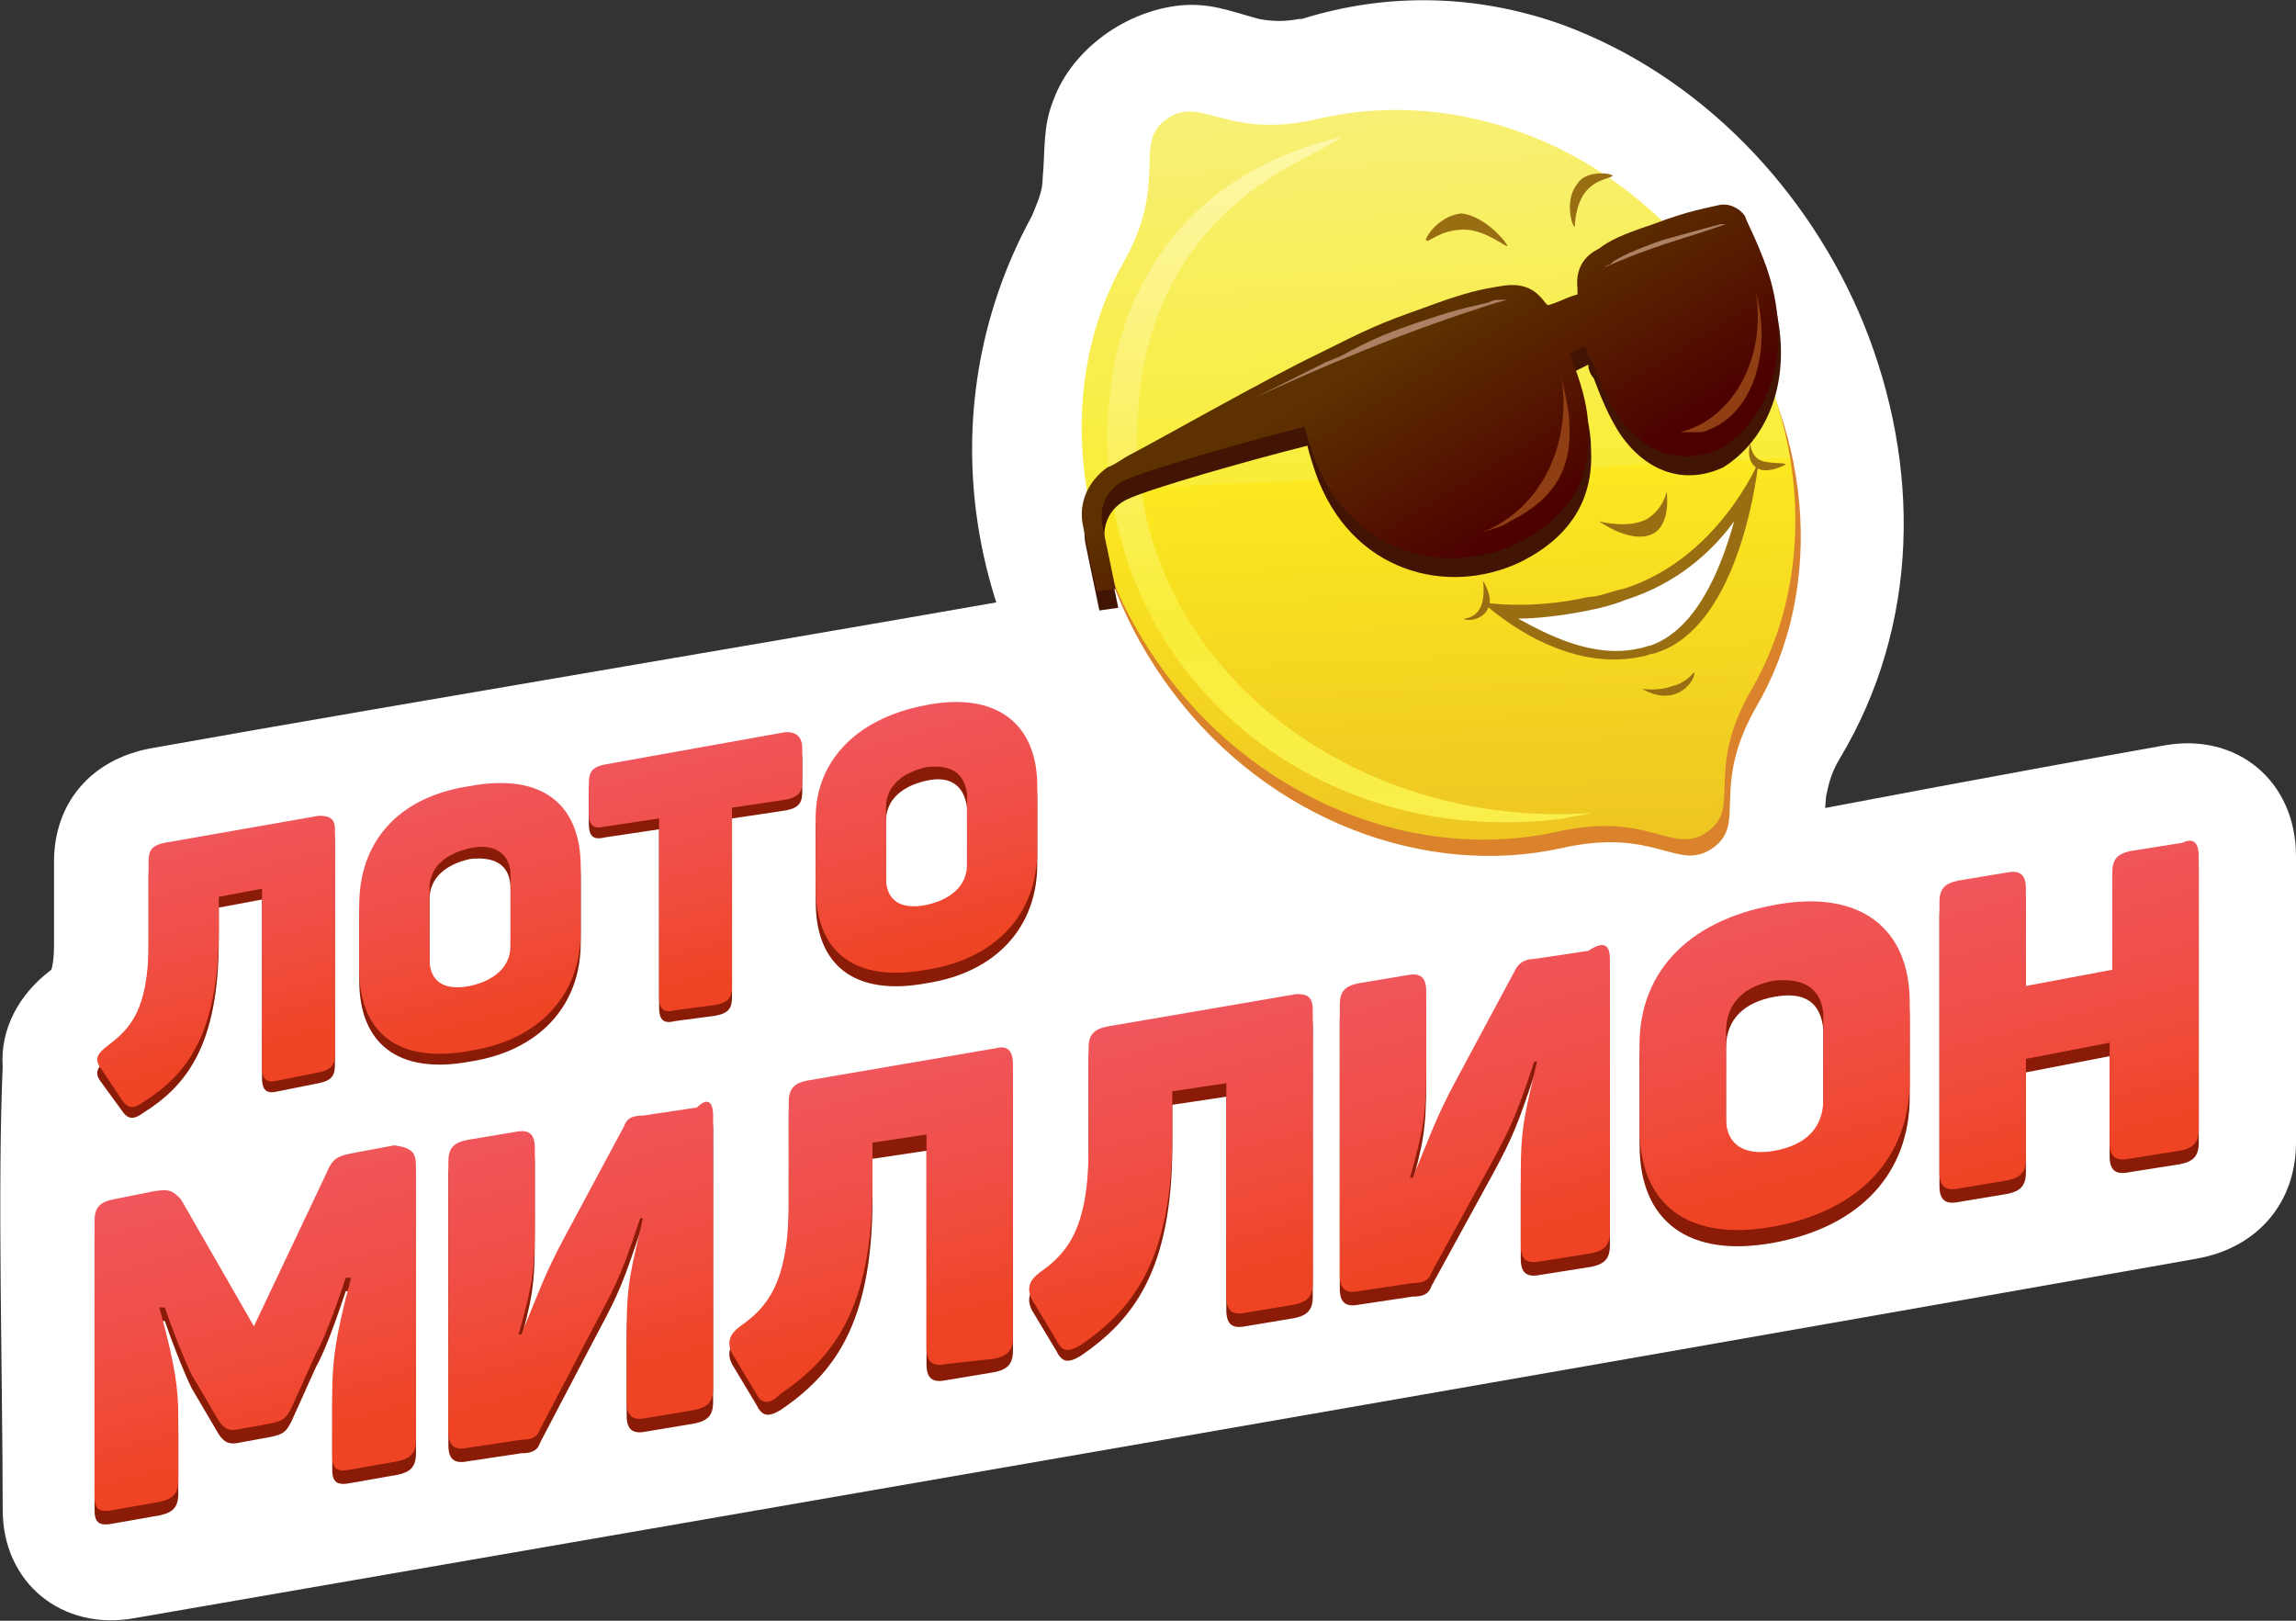 <?xml version="1.0" encoding="utf-8"?>
<!-- Generator: Adobe Illustrator 16.0.4, SVG Export Plug-In . SVG Version: 6.00 Build 0)  -->
<!DOCTYPE svg PUBLIC "-//W3C//DTD SVG 1.1//EN" "http://www.w3.org/Graphics/SVG/1.1/DTD/svg11.dtd">
<svg version="1.1" id="Layer_1" xmlns="http://www.w3.org/2000/svg" xmlns:xlink="http://www.w3.org/1999/xlink" x="0px" y="0px"
	 width="85px" height="60px" viewBox="0 0 85 60" style="enable-background:new 0 0 85 60;" xml:space="preserve">
<rect x="0" y="0" width="85" height="60" fill="#333333" stroke="none"/>
<style type="text/css">
<![CDATA[
	.st0{fill-rule:evenodd;clip-rule:evenodd;fill:#DB822C;}
	.st1{fill-rule:evenodd;clip-rule:evenodd;fill:#421403;}
	.st2{fill-rule:evenodd;clip-rule:evenodd;fill:#AB8063;}
	.st3{fill-rule:evenodd;clip-rule:evenodd;fill:#8A1B07;}
	.st4{fill-rule:evenodd;clip-rule:evenodd;fill:#903E14;}
	.st5{fill-rule:evenodd;clip-rule:evenodd;fill:#996E13;}
	.st6{fill-rule:evenodd;clip-rule:evenodd;fill:#FFFFFF;}
	.st7{fill-rule:evenodd;clip-rule:evenodd;fill:url(#SVGID_10_);}
	.st8{fill-rule:evenodd;clip-rule:evenodd;fill:url(#SVGID_11_);}
	.st9{fill-rule:evenodd;clip-rule:evenodd;fill:url(#SVGID_12_);}
	.st10{fill-rule:evenodd;clip-rule:evenodd;fill:url(#SVGID_13_);}
	.st11{fill-rule:evenodd;clip-rule:evenodd;fill:url(#SVGID_14_);}
	.st12{fill-rule:evenodd;clip-rule:evenodd;fill:url(#SVGID_1_);}
	.st13{fill-rule:evenodd;clip-rule:evenodd;fill:url(#SVGID_2_);}
	.st14{fill-rule:evenodd;clip-rule:evenodd;fill:url(#SVGID_3_);}
	.st15{fill-rule:evenodd;clip-rule:evenodd;fill:url(#SVGID_4_);}
	.st16{fill-rule:evenodd;clip-rule:evenodd;fill:url(#SVGID_5_);}
	.st17{fill-rule:evenodd;clip-rule:evenodd;fill:url(#SVGID_6_);}
	.st18{fill-rule:evenodd;clip-rule:evenodd;fill:url(#SVGID_7_);}
	.st19{fill-rule:evenodd;clip-rule:evenodd;fill:url(#SVGID_8_);}
	.st20{fill-rule:evenodd;clip-rule:evenodd;fill:url(#SVGID_9_);}
]]>
</style>
<path class="st6" d="M80.1,27.6c2.7-0.5,4.9,1.3,4.9,4.1v10.6c0,2.2-1.4,3.9-3.7,4.3C55.9,51.1,30.4,55.5,5,59.9
	c-2.7,0.5-4.9-1.3-4.9-4c0-4.7-0.2-11.9,0-16.4c-0.1-1.4,0.6-2.7,1.8-3.6c0.1-0.3,0.1-0.8,0.1-1v-3c0-2.2,1.4-3.8,3.6-4.2
	c9.5-1.7,26.4-4.5,35.8-6.2c4.6-0.8,8.4,1.7,8.4,6.5v2.8c0,0.8-0.1,1.6-0.3,2.4C62.4,31,67.2,29.9,80.1,27.6z"/>
<path class="st3" d="M15.4,43.7v10.1c0,0.5-0.2,0.7-0.7,0.8L13,54.9c-0.5,0.1-0.7,0-0.7-0.5v-2.3c0-1.1,0.1-2.1,0.7-4.3l-0.2,0
	c-0.2,0.6-0.7,2.1-1.1,2.8l-0.9,2c-0.2,0.4-0.3,0.5-0.8,0.6l-1.1,0.2c-0.4,0.1-0.6,0-0.8-0.3l-1-1.7c-0.3-0.6-0.8-1.9-1-2.5l-0.2,0
	c0.6,2.2,0.7,3,0.7,4.1v2.3c0,0.5-0.2,0.7-0.7,0.8l-1.7,0.3c-0.5,0.1-0.7,0-0.7-0.5V45.8c0-0.5,0.2-0.7,0.7-0.8l1.5-0.3
	c0.6-0.1,0.7,0,1,0.3l2.7,4.7l2.7-5.7c0.2-0.5,0.4-0.6,0.9-0.7l1.6-0.3C15.3,43.1,15.4,43.2,15.4,43.7z"/>
<path class="st3" d="M26.4,41.8v10.1c0,0.5-0.2,0.7-0.7,0.8L23.9,53c-0.5,0.1-0.7-0.1-0.7-0.6v-2.7c0-1.8,0.2-2.3,0.6-4.1l-0.1,0
	c-0.6,1.8-0.8,2.3-1.5,3.6l-2.2,4.2c-0.1,0.3-0.3,0.4-0.7,0.4l-2,0.3c-0.5,0.1-0.7-0.1-0.7-0.6V43.5c0-0.5,0.2-0.7,0.7-0.8l1.8-0.3
	c0.5-0.1,0.7,0.1,0.7,0.6v2.8c0,1.8-0.1,2.3-0.6,4.1l0.1,0c0.7-1.7,0.9-2.3,1.6-3.6l2.2-4.1c0.1-0.3,0.3-0.4,0.7-0.4l2-0.3
	C26.2,41.2,26.4,41.3,26.4,41.8z"/>
<path class="st3" d="M37.5,39.9V50c0,0.5-0.2,0.7-0.7,0.8L35,51.1c-0.5,0.1-0.7-0.1-0.7-0.6v-7.9l-2,0.3v1.5c0,4.7-1.5,6.5-3.4,7.8
	c-0.5,0.3-0.7,0.2-0.9-0.2l-0.9-1.5c-0.2-0.4-0.1-0.7,0.3-1c1-0.7,1.8-1.6,1.8-4.6v-3.7c0-0.5,0.2-0.7,0.7-0.8l7-1.2
	C37.3,39.2,37.5,39.4,37.5,39.9z"/>
<g>
	<path class="st6" d="M48.1,0.7c-0.5,0.1-1,0.1-1.5,0c-1.1-0.3-1.8-0.6-2.9-0.5c-2,0.2-4,1.6-4.7,3.5c-0.4,1-0.3,1.8-0.4,2.9
		c0,0.5-0.2,0.9-0.4,1.4c-4,7.3-2.4,16.2,3.4,22c4.7,4.7,11.1,6.4,17.5,4.8c0.5-0.1,1-0.2,1.5-0.1c1.1,0.2,1.8,0.5,2.9,0.3
		c1.7-0.2,2.9-1,3.6-2.6c0.5-1,0.4-1.8,0.5-2.9c0.1-0.5,0.2-0.9,0.5-1.4c3-5,3-10.9,0.9-16.1C67,7.1,63,2.8,57.8,0.9
		c-3.1-1.1-6.4-1.2-9.6-0.2L48.1,0.7L48.1,0.7z"/>
	<g>
		<path class="st0" d="M63.5,10.8c3.7,4.8,4.1,11,1.5,15.4c-1.7,3-0.3,4.3-1.6,5.2c-1.3,0.9-2.1-0.8-5.6,0c-5,1.1-10.8-1-14.4-5.8
			c-3.6-4.8-4.1-10.9-1.6-15.3c1.7-3,0.3-4.4,1.6-5.3c1.3-0.9,2.2,0.8,5.6,0C54.1,3.8,59.9,5.9,63.5,10.8z"/>
		<linearGradient id="SVGID_1_" gradientUnits="userSpaceOnUse" x1="52.4" y1="-1.346" x2="54.147" y2="36.444">
			<stop  offset="0" style="stop-color:#F6F18E"/>
			<stop  offset="0.5" style="stop-color:#F9ED39"/>
			<stop  offset="0.5" style="stop-color:#FCE921"/>
			<stop  offset="1" style="stop-color:#E8B822"/>
		</linearGradient>
		<path class="st12" d="M63.3,10.2c3.7,4.8,4.1,11,1.5,15.4c-1.7,3-0.3,4.3-1.6,5.2c-1.3,0.9-2.1-0.8-5.6,0c-5,1.1-10.8-1-14.4-5.8
			c-3.6-4.8-4.1-10.9-1.6-15.3c1.7-3,0.3-4.4,1.6-5.3c1.3-0.9,2.2,0.8,5.6,0C53.9,3.2,59.7,5.3,63.3,10.2z"/>
		<linearGradient id="SVGID_2_" gradientUnits="userSpaceOnUse" x1="48.861" y1="0.307" x2="50.596" y2="36.382">
			<stop  offset="0" style="stop-color:#FFFAC6"/>
			<stop  offset="0.62" style="stop-color:#F9ED39"/>
			<stop  offset="1" style="stop-color:#FAEF59"/>
		</linearGradient>
		<path class="st13" d="M49.6,5.1c0.3-0.1-1,0.6-1.4,0.8c-3.7,1.9-6.1,5.2-6.1,10.3c0,8.5,8,14.5,16.8,13.9c-0.3,0.1-0.7,0.1-1,0.2
			C48.7,31.5,41,25,41,16.2c0-5.5,2.9-9.2,7.2-10.7C48.7,5.3,49.1,5.2,49.6,5.1z"/>
		<path class="st1" d="M65.5,10.6c-0.4-1.2-0.7-1.7-0.8-1.9c-0.2-0.3-0.6-0.5-1-0.4c-0.4,0.1-1.1,0.2-2.4,0.7
			c-1.2,0.4-1.6,0.6-2,0.9c-0.4,0.2-0.9,0.6-0.8,1.5c0,0.1,0,0.1,0,0.2c-0.4,0.1-0.7,0.3-1.1,0.4c0-0.1-0.1-0.1-0.1-0.1
			c-0.5-0.7-1.1-0.7-1.7-0.6c-0.6,0.1-1.2,0.2-2.8,0.8c-1.7,0.6-2.1,0.8-3.9,1.7c-1.7,0.8-6.3,3.4-6.9,3.7c-0.4,0.2-0.6,0.4-0.9,0.5
			c-0.7,0.5-1.1,1.3-0.9,2.2l0.5,2.4l0.7-0.1l-0.5-2.4l0,0c-0.1-0.7,0.2-1.3,0.8-1.6c0,0,0,0,0,0c0.8-0.4,4.7-1.5,6.7-2
			c0.1,0.4,0.2,0.7,0.3,1c1.3,3.7,4.9,4.6,7.6,3.3c2-1,2.7-2.5,2.6-4.2c0-0.7-0.2-1.5-0.5-2.3c-0.1-0.2-0.1-0.4-0.2-0.5
			c0.2-0.1,0.4-0.2,0.6-0.3c0,0.2,0.1,0.4,0.2,0.5c0.3,0.8,0.6,1.5,1,2.1c0.9,1.3,2.3,1.9,3.8,1.2C65.7,16.1,66.5,13.5,65.5,10.6z"
			/>
		<linearGradient id="SVGID_3_" gradientUnits="userSpaceOnUse" x1="51.296" y1="12.763" x2="55.722" y2="19.959">
			<stop  offset="0" style="stop-color:#5D3200"/>
			<stop  offset="1.000000e-02" style="stop-color:#5D3200"/>
			<stop  offset="1" style="stop-color:#4D0000"/>
		</linearGradient>
		<path class="st14" d="M65.4,9.9C65,8.8,64.7,8.3,64.6,8c-0.2-0.3-0.6-0.5-1-0.4c-0.4,0.1-1.1,0.2-2.4,0.7c-1.2,0.4-1.6,0.6-2,0.9
			c-0.4,0.2-0.9,0.6-0.8,1.5c0,0.1,0,0.1,0,0.2c-0.4,0.1-0.7,0.3-1.1,0.4c0,0-0.1-0.1-0.1-0.1c-0.5-0.7-1.1-0.7-1.7-0.6
			c-0.6,0.1-1.2,0.2-2.8,0.8c-1.7,0.6-2.1,0.8-3.9,1.7c-1.7,0.8-6.3,3.4-6.9,3.7c-0.4,0.2-0.6,0.4-0.9,0.5c-0.7,0.5-1.1,1.3-0.9,2.2
			l0.5,2.4l0.7-0.1l-0.5-2.4h0c-0.1-0.7,0.2-1.3,0.8-1.6c0,0,0,0,0,0c0.8-0.4,4.7-1.5,6.7-2c0.1,0.4,0.2,0.7,0.3,1
			c1.3,3.7,4.9,4.6,7.6,3.3c2-1,2.7-2.5,2.6-4.2c0-0.7-0.2-1.5-0.5-2.3c-0.1-0.2-0.1-0.4-0.2-0.5c0.2-0.1,0.4-0.2,0.6-0.3
			c0,0.2,0.1,0.4,0.2,0.5c0.3,0.8,0.6,1.5,1,2.1c0.9,1.3,2.3,1.9,3.8,1.2C65.6,15.5,66.4,12.8,65.4,9.9z"/>
		<path class="st5" d="M61.7,18.2c0,0-0.1,0.6-0.7,1c-0.7,0.4-1.8,0.1-1.8,0.1c0,0,1.1,0.8,1.9,0.5S61.7,18.2,61.7,18.2z"/>
		<path class="st5" d="M62.7,24.9c0,0-0.3,0.4-0.8,0.5c-0.5,0.2-1.1,0.1-1.1,0.1c0,0,0.6,0.4,1.2,0.2C62.6,25.5,62.8,24.9,62.7,24.9
			z"/>
		<path class="st5" d="M52.8,8.9c0.1,0.1,0.5-0.4,1.4-0.4c0.8,0,1.6,0.7,1.6,0.6c0-0.1-0.8-1.1-1.7-1.2C53.2,8,52.7,8.9,52.8,8.9z"
			/>
		<path class="st5" d="M59.7,6.5c0,0.1-0.6,0.1-1,0.6c-0.4,0.5-0.4,1.3-0.4,1.3c-0.1,0-0.4-1,0.1-1.6C58.7,6.3,59.6,6.4,59.7,6.5z"
			/>
		<path class="st5" d="M64.8,16.4c0,0,0,0.4,0.3,0.6c0.3,0.2,1,0.1,1,0.2c0,0-0.7,0.4-1.1,0.1C64.6,17,64.8,16.4,64.8,16.4z"/>
		<path class="st5" d="M54.2,22.9c0,0,0.4,0,0.6-0.4c0.2-0.4,0.1-1,0.1-1c0,0,0.4,0.6,0.2,1C54.9,23,54.2,23,54.2,22.9z"/>
		<path class="st5" d="M65.1,17.1c0,0-1.5,3.6-5,4.7c-0.5,0.1-0.9,0.3-1.3,0.3c-2.2,0.5-3.9,0.2-3.9,0.2s2.8,2.7,5.9,2
			c0.1,0,0.3-0.1,0.4-0.1C64.5,23.3,65.1,17.1,65.1,17.1z"/>
		<path class="st6" d="M64.2,19.3c-0.5,1.8-1.4,4-3.1,4.6c-0.1,0-0.3,0.1-0.4,0.1c-1.7,0.4-3.4-0.5-4.5-1.1c0.7,0,1.6-0.1,2.6-0.3
			c0.5-0.1,0.9-0.2,1.4-0.4C62.1,21.6,63.4,20.4,64.2,19.3z"/>
		<path class="st2" d="M54.8,11.4c0.3-0.1,0.6-0.2,1-0.3c0,0-0.1,0-0.1,0l-0.2,0c-0.1,0-0.2,0-0.4,0.1c-0.4,0.1-1,0.2-2.2,0.6
			c-1.5,0.5-2,0.7-3.3,1.4l-0.5,0.2c-0.6,0.3-1.6,0.8-2.6,1.3C48.9,13.6,51.7,12.4,54.8,11.4z"/>
		<path class="st2" d="M63,8.6c0.3-0.1,0.6-0.2,0.9-0.3c0,0-0.1,0-0.1,0l0,0l-0.1,0c-0.4,0.1-1.1,0.3-2.2,0.6
			c-1.1,0.4-1.5,0.6-1.8,0.8l-0.1,0.1c-0.1,0-0.2,0.1-0.2,0.1C60.5,9.4,61.7,9,63,8.6z"/>
		<path class="st4" d="M54.9,19.7c0.3-0.1,0.7-0.2,1-0.4c1.6-0.8,2.3-1.9,2.2-3.6c0-0.6-0.2-1.2-0.3-1.8
			C58.2,16.4,57.1,18.8,54.9,19.7z"/>
		<path class="st4" d="M65,10.8c0.4,2.4-0.8,4.7-2.8,5.2c0,0-0.1,0-0.1,0c0.2,0,0.5,0,0.8,0c0.2,0,0.4-0.1,0.6-0.2
			C64.9,15.1,65.6,13,65,10.8z"/>
	</g>
</g>
<path class="st3" d="M48.6,38V48c0,0.5-0.2,0.7-0.7,0.8l-1.8,0.3c-0.5,0.1-0.7-0.1-0.7-0.6v-7.9l-2,0.3v1.5c0,4.7-1.5,6.5-3.4,7.8
	c-0.5,0.3-0.7,0.2-0.9-0.2l-0.9-1.5c-0.2-0.4-0.1-0.7,0.3-1c1-0.7,1.8-1.6,1.8-4.6v-3.7c0-0.5,0.2-0.7,0.7-0.8l7-1.2
	C48.4,37.3,48.6,37.5,48.6,38z"/>
<path class="st3" d="M59.6,36v10.1c0,0.5-0.2,0.7-0.7,0.8L57,47.2c-0.5,0.1-0.7-0.1-0.7-0.6v-2.7c0-1.8,0.2-2.3,0.6-4.1l-0.1,0
	c-0.6,1.8-0.8,2.3-1.5,3.6L53,47.6c-0.1,0.3-0.3,0.4-0.7,0.4l-2,0.3c-0.5,0.1-0.7-0.1-0.7-0.6V37.8c0-0.5,0.2-0.7,0.7-0.8l1.8-0.3
	c0.5-0.1,0.7,0.1,0.7,0.6V40c0,1.8-0.1,2.3-0.6,4.1l0.1,0c0.7-1.7,0.9-2.3,1.6-3.6l2.2-4.1c0.1-0.3,0.3-0.4,0.7-0.4l2-0.3
	C59.4,35.4,59.6,35.5,59.6,36z"/>
<path class="st3" d="M65.7,34.1c3.2-0.6,5,0.9,5,3.6v2.9c0,2.8-1.8,4.8-5,5.4c-3.2,0.6-5-0.8-5-3.6v-2.9
	C60.6,36.7,62.4,34.6,65.7,34.1L65.7,34.1z M65.7,36.9L65.7,36.9c-1.1,0.2-1.8,0.8-1.8,1.9v3.2c0,1,0.7,1.4,1.8,1.2
	c1.1-0.2,1.8-0.8,1.8-1.9v-3.2C67.4,37.1,66.8,36.7,65.7,36.9z"/>
<path class="st3" d="M81.4,32.2v10.1c0,0.5-0.2,0.7-0.7,0.8l-1.9,0.3c-0.5,0.1-0.7-0.1-0.7-0.6v-3.7L75,39.7v3.7
	c0,0.5-0.2,0.7-0.7,0.8l-1.8,0.3c-0.5,0.1-0.7-0.1-0.7-0.6V33.9c0-0.5,0.2-0.7,0.7-0.8l1.8-0.3c0.5-0.1,0.7,0.1,0.7,0.6v3.6l3.2-0.6
	v-3.6c0-0.5,0.2-0.7,0.7-0.8l1.9-0.3C81.2,31.6,81.4,31.7,81.4,32.2z"/>
<linearGradient id="SVGID_4_" gradientUnits="userSpaceOnUse" x1="8.01" y1="43.544" x2="10.753" y2="53.779">
	<stop  offset="0" style="stop-color:#F0565C"/>
	<stop  offset="0.5" style="stop-color:#F04E45"/>
	<stop  offset="1" style="stop-color:#EF4423"/>
</linearGradient>
<path class="st15" d="M15.4,43.2v10.1c0,0.5-0.2,0.7-0.7,0.8L13,54.4c-0.5,0.1-0.7,0-0.7-0.5v-2.3c0-1.1,0.1-2.1,0.7-4.3l-0.2,0
	c-0.2,0.6-0.7,2.1-1.1,2.8l-0.9,2c-0.2,0.4-0.3,0.5-0.8,0.6l-1.1,0.2c-0.4,0.1-0.6,0-0.8-0.3l-1-1.7c-0.3-0.6-0.8-1.9-1-2.5l-0.2,0
	c0.6,2.2,0.7,3,0.7,4.1v2.3c0,0.5-0.2,0.7-0.7,0.8l-1.7,0.3c-0.5,0.1-0.7,0-0.7-0.5V45.2c0-0.5,0.2-0.7,0.7-0.8l1.5-0.3
	c0.6-0.1,0.7,0,1,0.3l2.7,4.7l2.7-5.7c0.2-0.5,0.4-0.6,0.9-0.7l1.6-0.3C15.3,42.5,15.4,42.7,15.4,43.2z"/>
<linearGradient id="SVGID_5_" gradientUnits="userSpaceOnUse" x1="19.875" y1="41.257" x2="22.581" y2="51.356">
	<stop  offset="0" style="stop-color:#F0565C"/>
	<stop  offset="0.5" style="stop-color:#F04E45"/>
	<stop  offset="1" style="stop-color:#EF4423"/>
</linearGradient>
<path class="st16" d="M26.4,41.3v10.1c0,0.5-0.2,0.7-0.7,0.8l-1.8,0.3c-0.5,0.1-0.7-0.1-0.7-0.6v-2.7c0-1.8,0.2-2.3,0.6-4.1l-0.1,0
	c-0.6,1.8-0.8,2.3-1.5,3.6l-2.2,4.2c-0.1,0.3-0.3,0.4-0.7,0.4l-2,0.3c-0.5,0.1-0.7-0.1-0.7-0.6V43c0-0.5,0.2-0.7,0.7-0.8l1.8-0.3
	c0.5-0.1,0.7,0.1,0.7,0.6v2.8c0,1.8-0.1,2.3-0.6,4.1l0.1,0c0.7-1.7,0.9-2.3,1.6-3.6l2.2-4.1c0.1-0.3,0.3-0.4,0.7-0.4l2-0.3
	C26.2,40.6,26.4,40.8,26.4,41.3z"/>
<linearGradient id="SVGID_6_" gradientUnits="userSpaceOnUse" x1="30.97" y1="39.81" x2="33.602" y2="49.63">
	<stop  offset="0" style="stop-color:#F0565C"/>
	<stop  offset="0.5" style="stop-color:#F04E45"/>
	<stop  offset="1" style="stop-color:#EF4423"/>
</linearGradient>
<path class="st17" d="M37.5,39.4v10.1c0,0.5-0.2,0.7-0.7,0.8L35,50.5c-0.5,0.1-0.7-0.1-0.7-0.6v-7.9l-2,0.3v1.5
	c0,4.7-1.5,6.5-3.4,7.8C28.5,52,28.2,52,28,51.6l-0.9-1.5c-0.2-0.4-0.1-0.7,0.3-1c1-0.7,1.8-1.6,1.8-4.6v-3.7c0-0.5,0.2-0.7,0.7-0.8
	l7-1.2C37.3,38.7,37.5,38.9,37.5,39.4z"/>
<linearGradient id="SVGID_7_" gradientUnits="userSpaceOnUse" x1="42.077" y1="37.853" x2="44.779" y2="47.938">
	<stop  offset="0" style="stop-color:#F0565C"/>
	<stop  offset="0.5" style="stop-color:#F04E45"/>
	<stop  offset="1" style="stop-color:#EF4423"/>
</linearGradient>
<path class="st18" d="M48.6,37.4v10.1c0,0.5-0.2,0.7-0.7,0.8l-1.8,0.3c-0.5,0.1-0.7-0.1-0.7-0.6v-7.9l-2,0.3V42
	c0,4.7-1.5,6.5-3.4,7.8c-0.5,0.3-0.7,0.2-0.9-0.2l-0.9-1.5c-0.2-0.4-0.1-0.7,0.3-1c1-0.7,1.8-1.6,1.8-4.6v-3.7
	c0-0.5,0.2-0.7,0.7-0.8l7-1.2C48.4,36.8,48.6,36.9,48.6,37.4z"/>
<linearGradient id="SVGID_8_" gradientUnits="userSpaceOnUse" x1="53.059" y1="35.536" x2="55.945" y2="46.307">
	<stop  offset="0" style="stop-color:#F0565C"/>
	<stop  offset="0.5" style="stop-color:#F04E45"/>
	<stop  offset="1" style="stop-color:#EF4423"/>
</linearGradient>
<path class="st19" d="M59.6,35.5v10.1c0,0.5-0.2,0.7-0.7,0.8L57,46.7c-0.5,0.1-0.7-0.1-0.7-0.6v-2.7c0-1.8,0.2-2.3,0.6-4.1l-0.1,0
	c-0.6,1.8-0.8,2.3-1.5,3.6L53,47.1c-0.1,0.3-0.3,0.4-0.7,0.4l-2,0.3c-0.5,0.1-0.7-0.1-0.7-0.6V37.2c0-0.5,0.2-0.7,0.7-0.8l1.8-0.3
	c0.5-0.1,0.7,0.1,0.7,0.6v2.8c0,1.8-0.1,2.3-0.6,4.1l0.1,0c0.7-1.7,0.9-2.3,1.6-3.6l2.2-4.1c0.1-0.2,0.3-0.4,0.7-0.4l2-0.3
	C59.4,34.8,59.6,35,59.6,35.5z"/>
<linearGradient id="SVGID_9_" gradientUnits="userSpaceOnUse" x1="64.1" y1="33.679" x2="66.9" y2="44.13">
	<stop  offset="0" style="stop-color:#F0565C"/>
	<stop  offset="0.5" style="stop-color:#F04E45"/>
	<stop  offset="1" style="stop-color:#EF4423"/>
</linearGradient>
<path class="st20" d="M65.7,33.5c3.2-0.6,5,0.9,5,3.6v2.9c0,2.8-1.8,4.8-5,5.4c-3.2,0.6-5-0.8-5-3.6v-2.9
	C60.6,36.1,62.4,34.1,65.7,33.5L65.7,33.5z M65.7,36.3L65.7,36.3c-1.1,0.2-1.8,0.8-1.8,1.9v3.2c0,1,0.7,1.4,1.8,1.2
	c1.1-0.2,1.8-0.8,1.8-1.9v-3.2C67.4,36.6,66.8,36.2,65.7,36.3z"/>
<linearGradient id="SVGID_10_" gradientUnits="userSpaceOnUse" x1="75.061" y1="31.992" x2="77.918" y2="42.654">
	<stop  offset="0" style="stop-color:#F0565C"/>
	<stop  offset="0.5" style="stop-color:#F04E45"/>
	<stop  offset="1" style="stop-color:#EF4423"/>
</linearGradient>
<path class="st7" d="M81.4,31.7v10.1c0,0.5-0.2,0.7-0.7,0.8l-1.9,0.3c-0.5,0.1-0.7-0.1-0.7-0.6v-3.7L75,39.2v3.7
	c0,0.5-0.2,0.7-0.7,0.8L72.5,44c-0.5,0.1-0.7-0.1-0.7-0.6V33.4c0-0.5,0.2-0.7,0.7-0.8l1.8-0.3c0.5-0.1,0.7,0.1,0.7,0.6v3.6l3.2-0.6
	v-3.6c0-0.5,0.2-0.7,0.7-0.8l1.9-0.3C81.2,31,81.4,31.2,81.4,31.7z"/>
<path class="st3" d="M12.4,31.1v8.3c0,0.4-0.1,0.6-0.6,0.7l-1.5,0.3c-0.4,0.1-0.6,0-0.6-0.5v-6.6l-1.6,0.3v1.2
	c0,3.9-1.2,5.4-2.8,6.4c-0.4,0.3-0.6,0.2-0.8-0.1L3.7,40c-0.2-0.3-0.1-0.5,0.3-0.8c0.8-0.6,1.5-1.3,1.5-3.8v-3
	c0-0.4,0.1-0.6,0.6-0.7l5.7-1C12.2,30.6,12.4,30.7,12.4,31.1z"/>
<path class="st3" d="M17.4,29.5c2.7-0.5,4.1,0.7,4.1,3v2.4c0,2.3-1.5,4-4.1,4.4c-2.7,0.5-4.1-0.7-4.1-3V34
	C13.3,31.7,14.7,30,17.4,29.5L17.4,29.5z M17.4,31.8L17.4,31.8c-0.9,0.2-1.5,0.7-1.5,1.5V36c0,0.8,0.5,1.2,1.5,1
	c0.9-0.2,1.5-0.7,1.5-1.5v-2.6C18.9,32,18.3,31.7,17.4,31.8z"/>
<path class="st3" d="M29.7,28.1v1.2c0,0.4-0.1,0.6-0.6,0.7l-2,0.3v6.6c0,0.4-0.1,0.6-0.6,0.7L25,37.8c-0.4,0.1-0.6,0-0.6-0.5v-6.6
	l-2,0.3c-0.4,0.1-0.6,0-0.6-0.5v-1.2c0-0.4,0.1-0.6,0.6-0.7l6.7-1.2C29.5,27.6,29.7,27.7,29.7,28.1z"/>
<path class="st3" d="M34.3,26.6c2.6-0.5,4.1,0.7,4.1,3V32c0,2.3-1.5,4-4.1,4.4c-2.7,0.5-4.1-0.7-4.1-3V31
	C30.1,28.7,31.6,27,34.3,26.6L34.3,26.6z M34.3,28.9L34.3,28.9c-0.9,0.2-1.5,0.7-1.5,1.5v2.6c0,0.8,0.5,1.2,1.5,1
	c0.9-0.2,1.5-0.7,1.5-1.5v-2.6C35.7,29.1,35.2,28.7,34.3,28.9z"/>
<linearGradient id="SVGID_11_" gradientUnits="userSpaceOnUse" x1="6.871" y1="30.709" x2="9.174" y2="39.302">
	<stop  offset="0" style="stop-color:#F0565C"/>
	<stop  offset="0.5" style="stop-color:#F04E45"/>
	<stop  offset="1" style="stop-color:#EF4423"/>
</linearGradient>
<path class="st8" d="M12.4,30.7V39c0,0.4-0.1,0.6-0.6,0.7l-1.5,0.3c-0.4,0.1-0.6,0-0.6-0.5v-6.6l-1.6,0.3v1.2c0,3.9-1.2,5.4-2.8,6.4
	c-0.4,0.3-0.6,0.2-0.8-0.1l-0.8-1.2C3.5,39.2,3.6,39,4,38.7c0.8-0.6,1.5-1.3,1.5-3.8v-3c0-0.4,0.1-0.6,0.6-0.7l5.7-1
	C12.2,30.2,12.4,30.3,12.4,30.7z"/>
<linearGradient id="SVGID_12_" gradientUnits="userSpaceOnUse" x1="16.123" y1="29.221" x2="18.503" y2="38.103">
	<stop  offset="0" style="stop-color:#F0565C"/>
	<stop  offset="0.5" style="stop-color:#F04E45"/>
	<stop  offset="1" style="stop-color:#EF4423"/>
</linearGradient>
<path class="st9" d="M17.4,29.1c2.7-0.5,4.1,0.7,4.1,3v2.4c0,2.3-1.5,4-4.1,4.4c-2.7,0.5-4.1-0.7-4.1-3v-2.4
	C13.3,31.2,14.7,29.5,17.4,29.1L17.4,29.1z M17.4,31.4L17.4,31.4c-0.9,0.2-1.5,0.7-1.5,1.5v2.6c0,0.8,0.5,1.2,1.5,1
	c0.9-0.2,1.5-0.7,1.5-1.5v-2.6C18.9,31.6,18.3,31.2,17.4,31.4z"/>
<linearGradient id="SVGID_13_" gradientUnits="userSpaceOnUse" x1="25.335" y1="27.375" x2="27.705" y2="36.219">
	<stop  offset="0" style="stop-color:#F0565C"/>
	<stop  offset="0.5" style="stop-color:#F04E45"/>
	<stop  offset="1" style="stop-color:#EF4423"/>
</linearGradient>
<path class="st10" d="M29.7,27.7v1.2c0,0.4-0.1,0.6-0.6,0.7l-2,0.3v6.6c0,0.4-0.1,0.6-0.6,0.7L25,37.4c-0.4,0.1-0.6,0-0.6-0.5v-6.6
	l-2,0.3c-0.4,0.1-0.6,0-0.6-0.5V29c0-0.4,0.1-0.6,0.6-0.7l6.7-1.2C29.5,27.1,29.7,27.3,29.7,27.7z"/>
<linearGradient id="SVGID_14_" gradientUnits="userSpaceOnUse" x1="33.023" y1="26.457" x2="35.383" y2="35.264">
	<stop  offset="0" style="stop-color:#F0565C"/>
	<stop  offset="0.5" style="stop-color:#F04E45"/>
	<stop  offset="1" style="stop-color:#EF4423"/>
</linearGradient>
<path class="st11" d="M34.3,26.1c2.6-0.5,4.1,0.7,4.1,3v2.4c0,2.3-1.5,4-4.1,4.4c-2.7,0.5-4.1-0.7-4.1-3v-2.4
	C30.1,28.3,31.6,26.6,34.3,26.1L34.3,26.1z M34.3,28.4L34.3,28.4c-0.9,0.2-1.5,0.7-1.5,1.5v2.6c0,0.8,0.5,1.2,1.5,1
	c0.9-0.2,1.5-0.7,1.5-1.5v-2.6C35.7,28.6,35.2,28.3,34.3,28.4z"/>
</svg>
